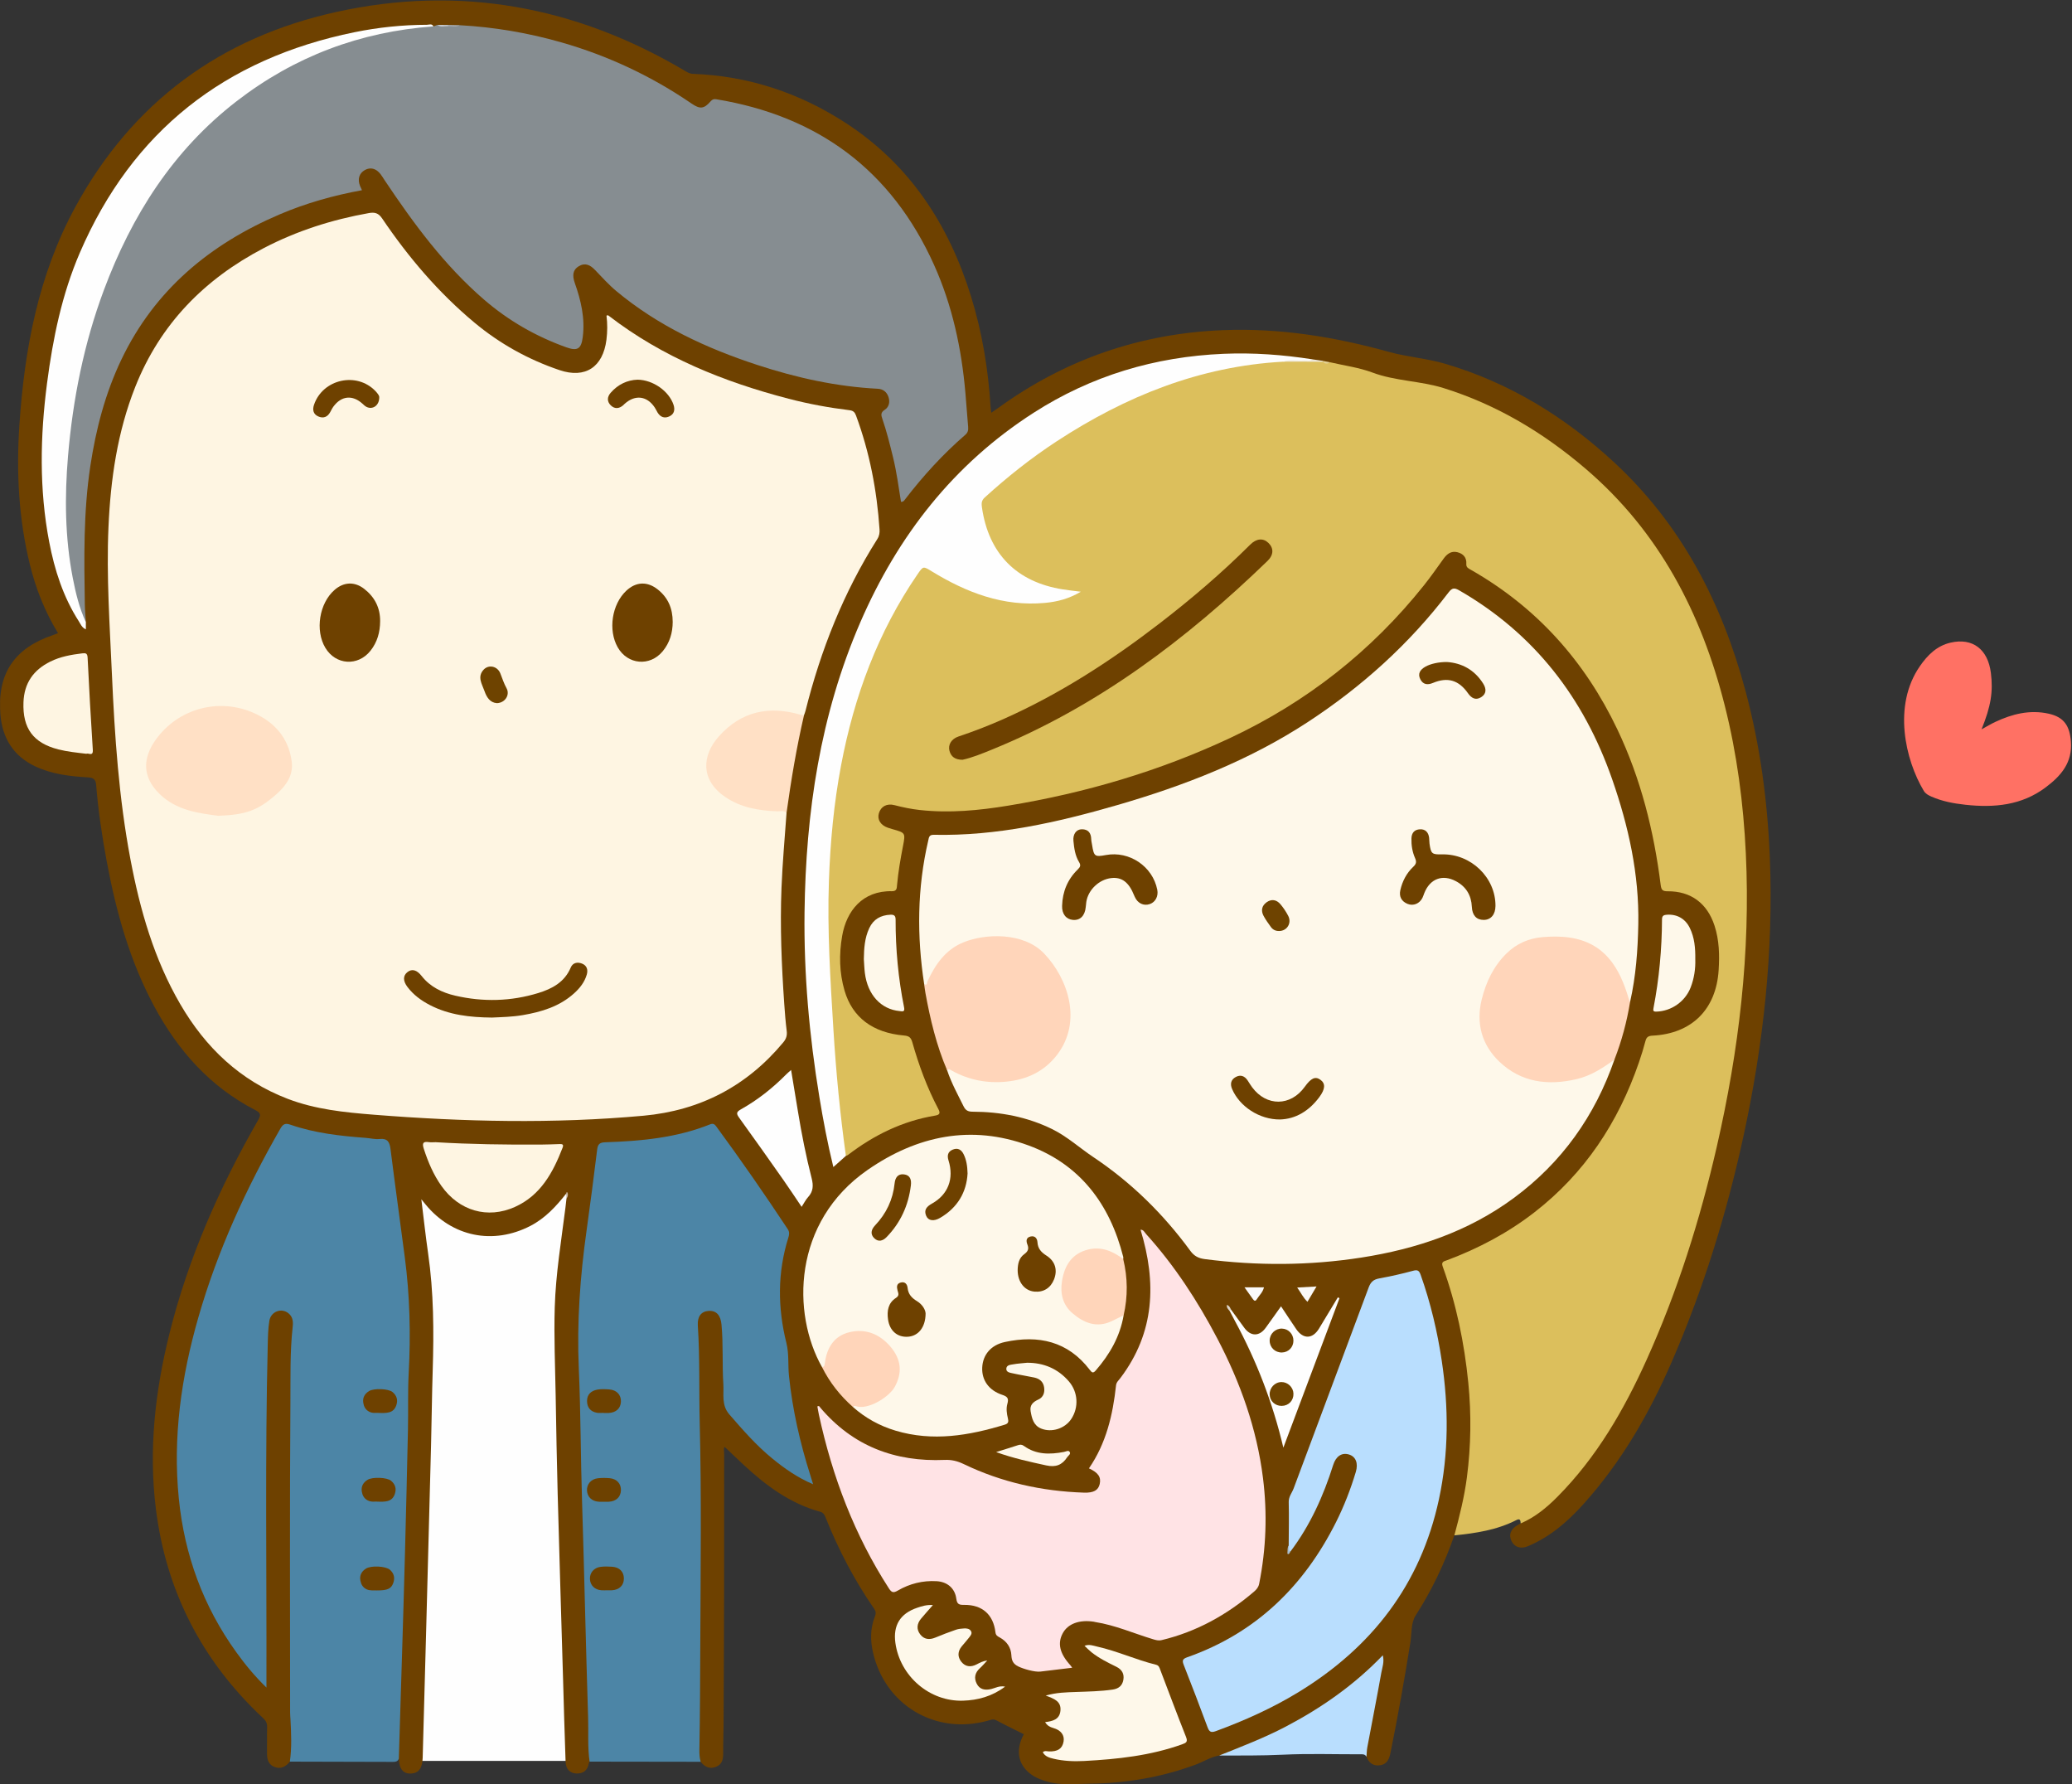 <?xml version="1.0" encoding="UTF-8"?>
<!DOCTYPE svg  PUBLIC '-//W3C//DTD SVG 1.1//EN'  'http://www.w3.org/Graphics/SVG/1.1/DTD/svg11.dtd'>
<svg version="1.1" viewBox="0 0 1402 1207" xmlns="http://www.w3.org/2000/svg">
<rect x="0" y="0" width="1402" height="1207" fill="#333333" stroke="none"/>
<defs>
<clipPath id="b">
<path d="m0.06 0.32h1401.2v1206.6h-1401.2z"/>
</clipPath>
<clipPath id="a">
<path d="m0.06 0.32h1401.2v1206.6h-1401.2z"/>
</clipPath>
</defs>
<g clip-path="url(#b)">
<path d="m278.55 1191.2h112l-6.667-295.33 13.333-102.67h-126.67l13.333 96-5.333 302" fill="#FEFEFE"/>
<path d="m383.12 807.44c-6.843 8.656-14.219 16.684-24.237 21.855-25.266 13.042-53.014 7.382-70.983-14.567-0.706-0.863-1.41-1.727-2.809-3.439 1.61 12.96 2.88 24.805 4.586 36.587 3.81 26.311 3.939 52.738 3.106 79.226-0.528 16.799-0.682 33.61-1.113 50.412-1.101 42.912-2.255 85.832-3.404 128.74-0.74 27.61-1.515 55.22-2.262 82.83-0.184 6.78-2.534 10.21-7.361 10.64-5.604 0.5-8.538-2.82-8.794-9.94-1.258-1.55-1.15-3.43-1.165-5.25-0.164-21.31 0.818-42.59 1.834-63.86 0.032-0.67 0.123-1.34 0.101-2-0.62-18.49 0.853-36.94 1.192-55.42 0.523-28.45 1.353-56.9 2.136-85.35 0.357-12.979 0.283-25.962 0.744-38.933 0.509-14.307 1.03-28.604 1.033-42.929 5e-3 -23.247-3.792-46.109-6.463-69.083-1.867-16.047-4.161-32.044-6.531-48.027-0.882-5.95-1.063-6.112-7.119-6.79-13.561-1.517-27.237-2.028-40.659-4.75-5.722-1.161-11.37-2.625-16.923-4.39-3.868-1.229-6.108-0.052-8.119 3.434-16.436 28.485-30.59 58.044-42.151 88.832-11.871 31.617-20.799 63.992-24.549 97.646-5.011 44.97-1.119 88.7 17.993 130.4 7.735 16.87 25.838 43.65 36.905 53.39 0.985-1.75 0.539-3.58 0.539-5.29 0.028-64.3-0.081-128.61 0.114-192.91 0.038-12.468 1.122-24.935 1.037-37.427-0.02-2.994 0.589-5.983 1.465-8.852 1.332-4.363 5.072-6.93 9.412-6.695 4.32 0.234 7.723 3.239 8.65 7.682 0.377 1.807 0.503 3.668 0.222 5.473-1.42 9.116-0.619 18.293-0.872 27.44-2.085 75.27-0.497 150.56-0.988 225.84-0.068 10.49 1.632 20.92 0.996 31.44-0.183 3-0.094 6.04-2.556 8.33-2.755 3.38-6.141 5.27-10.485 3.54-4.188-1.68-5.032-5.35-4.969-9.46 0.09-5.83-0.082-11.67 0.071-17.49 0.067-2.56-0.797-4.24-2.685-6.01-41.228-38.5-65.663-85.7-72.603-141.72-4.955-40-0.506-79.388 9.161-118.28 12.722-51.185 33.845-98.936 60.017-144.54 2.335-4.069 1.382-5.137-2.246-7.015-30.497-15.779-52.106-40.314-68.138-70.155-16.463-30.645-25.644-63.718-31.997-97.681-3.213-17.177-5.788-34.462-7.194-51.887-0.309-3.823-1.836-4.939-5.473-5.153-12.324-0.726-24.593-2.139-35.919-7.525-14.747-7.015-22.151-19.256-23.413-35.17-2.19-27.623 9.463-44.814 35.869-53.667 0.94-0.315 1.857-0.699 3.151-1.189-8.852-14.451-15.012-29.959-19.033-46.311-7.623-31-9.249-62.499-7.146-94.209 3.418-51.545 12.794-101.69 37.803-147.67 38.565-70.895 98.167-114.66 176.38-131.98 83.669-18.529 162.51-3.872 236.1 39.717 1.692 1.001 3.221 1.992 5.435 2.074 37.651 1.406 72.177 12.881 103.62 33.352 43.24 28.149 69.592 68.717 84.625 117.29 7.558 24.423 11.674 49.487 13.227 74.987 0.058 0.955 0.228 1.903 0.441 3.624 1.894-1.302 3.334-2.246 4.728-3.255 45.471-32.914 96.233-50.432 152.34-52.62 38.142-1.487 75.235 4.515 111.85 14.687 12.621 3.506 25.828 4.392 38.459 8.139 43.449 12.889 80.899 35.914 113.99 66.529 45.66 42.242 72.95 95.026 88.89 154.36 9.93 36.959 15 74.634 16.55 112.82 2.58 63.919-4.36 126.94-17.96 189.32-11.38 52.246-27.16 103.14-48.46 152.2-15.18 34.956-34.1 67.729-59.77 96.212-10.66 11.83-22.59 22.14-37.51 28.39-4.92 2.06-9.08 0.64-11.07-3.45-2.13-4.36-0.51-8.39 4.44-11.04 0.58-0.31 1.16-0.65 1.74-0.97 4.04-4.32 9.55-6.61 14.1-10.24 14.08-11.24 25.29-25.057 35.48-39.73 21.53-30.988 37.44-64.836 50.37-100.16 11.39-31.15 21.34-62.761 29.09-95.026 7.94-33.058 14.22-66.419 17.89-100.25 1.9-17.534 3.1-35.094 4.1-52.705 0.8-14.163 1.07-28.312 0.61-42.42-1.81-55.249-10.04-109.36-30.54-161.09-15.82-39.94-38.82-75.096-70.59-104.16-32.66-29.886-69.58-52.471-112.87-63.612-4.184-1.077-8.373-2.103-12.812-1.345-2.5 0.427-4.96-0.521-7.32-1.311-15.191-5.085-30.768-8.684-46.376-12.166-1.807-0.238-3.519-0.936-5.343-1.097-2.378-8e-3 -4.603-1.056-6.99-1.006-16.152-2.277-32.425-4.039-48.682-3.843-64.868 0.784-122.41 21.481-171.59 64.424-41.728 36.436-70.982 81.329-90.625 132.77-14.713 38.528-23.168 78.524-27.45 119.47-1.767 16.891-2.096 33.869-3.248 50.777-1.138 16.724 0.075 33.304 0.682 49.868 1.11 30.273 4.837 60.372 10.051 90.252 1.862 10.671 4.02 21.282 6.241 31.879 1.431 6.833 1.759 6.882 7.17 2.379 0.384-0.32 0.768-0.639 1.157-0.952 15.431-11.613 31.931-21.114 50.887-25.797 2.753-0.68 5.518-1.282 8.292-1.841 2.547-0.514 3.544-1.797 2.286-4.225-7.315-14.119-12.381-29.107-17.155-44.209-0.719-2.273-2.473-2.863-4.582-3.2-5.422-0.867-10.855-1.637-16.019-3.735-16.381-6.656-23.989-19.756-27.04-36.317-1.994-10.825-1.461-21.571 1.007-32.225 3.98-17.177 14.497-26.494 31.808-28.177 2.979-0.29 4.554-1.347 4.84-4.459 0.886-9.631 2.52-19.157 4.612-28.592 0.738-3.325-0.011-5.064-3.552-5.5-2.479-0.306-4.85-1.213-7.159-2.174-5.033-2.094-7.56-6.654-6.204-11.058 1.521-4.942 6.472-7.849 11.877-6.424 14.493 3.82 29.261 4.959 44.104 4.021 19.793-1.252 39.404-4.179 58.783-8.458 38.978-8.606 77.056-20.144 113.61-36.256 35.292-15.555 67.668-35.841 96.593-61.474 21.275-18.852 40.609-39.447 56.594-63.05 0.842-1.244 1.818-2.387 2.959-3.374 5.649-4.885 13.036-2.958 14.978 4.21 0.877 3.234 2.61 5.062 5.352 6.682 40.8 24.102 71.81 57.347 93.44 99.535 17.4 33.928 27.25 70.046 32.56 107.58 0.26 1.816 0.54 3.621 0.86 5.426 0.38 2.119 1.53 3.193 3.71 3.282 25.65 1.047 33.42 19.683 35.27 38.395 0.75 7.558 0.77 15.282-0.79 22.9-4.87 23.688-17.87 36.158-41.79 39.001-4.86 0.579-6.73 2.423-8.05 6.896-8.21 27.907-20.52 53.854-38.59 76.792-21 26.641-46.96 47.045-77.925 61.028-5.165 2.332-10.299 4.76-15.662 6.574-3.527 1.193-4.149 2.943-2.903 6.362 6.986 19.174 11.44 38.992 14.41 59.146 2.699 18.31 4.354 36.744 3.408 55.242-1.004 19.643-3.483 39.131-9.102 58.091-0.717 2.42-1.52 4.76-3.092 6.77-6.627 19.03-15.17 37.07-26.111 54.08-3.36 5.22-2.648 12.22-3.639 18.41-3.988 24.93-8.432 49.77-13.438 74.52-0.83 4.1-2.166 7.8-7.038 8.52-4.658 0.69-7.571-1.54-9.237-5.73-1.292-3.22-0.867-6.42-0.181-9.72 3.792-18.23 7.286-36.52 10.25-55.84-5.434 4.47-9.625 9.22-14.431 13.29-22.837 19.3-48.383 33.95-76.041 45.05-6.293 2.53-12.405 5.66-19.305 6.38-5.656 0.96-10.457 4.14-15.731 6.1-23.16 8.62-47.167 12.65-71.778 12.93-9.923 0.12-19.986 1.41-29.775-1.69-2.706-0.85-5.365-1.76-7.804-3.21-10.696-6.35-13.315-17.02-7.038-28.55-6.229-3.12-12.515-6.14-18.655-9.43-2.142-1.14-3.888-0.22-5.709 0.28-35.497 9.81-69.665-10.53-77.748-46.37-1.826-8.1-1.804-16.17 1.298-24.01 0.785-1.99 0.827-3.46-0.525-5.41-13.296-19.2-24.032-39.78-32.712-61.44-0.731-1.83-1.339-3.45-3.776-4.12-20.322-5.53-36.633-17.71-51.774-31.737-4.268-3.955-8.457-7.995-12.853-12.156-0.866 1.167-0.324 3.002-0.326 4.654-0.04 30.639 0.017 61.289-0.042 91.929-0.058 30.47-0.208 60.93-0.35 91.4-0.03 6.33-0.341 12.65-0.257 18.97 0.054 4.11-0.546 7.74-4.798 9.47-4.359 1.77-7.736 0.06-10.455-3.42-2.143-1.8-2.458-4.27-2.411-6.82 0.416-22.31-1.08-44.64 0.859-66.94 0.202-2.32 0.1-4.66 0.1-6.99 3e-3 -42.33 0.437-84.66-0.167-126.98-0.342-23.978-0.737-47.955-0.898-71.936-0.036-5.314-1.248-10.581-0.909-15.944 0.406-6.444 3.657-10.38 8.979-10.643 5.567-0.275 9.053 3.523 9.979 10.179 1.455 10.459 1.049 20.959 0.926 31.44-0.084 7.194 0.878 14.29 1.18 21.44 0.094 2.237 0.909 4.232 2.262 5.988 13.657 17.715 29.449 33.08 48.953 44.336 1.119 0.646 2.206 1.539 3.738 1.321 0.926-1.728-0.261-3.175-0.719-4.652-8.076-26.044-13.812-52.488-14.421-79.897-0.178-8.022-3.662-15.554-4.236-23.571-1.265-17.678-1.817-35.315 3.837-52.464 1.258-3.817 0.828-7.004-1.401-10.356-14.026-21.094-28.455-41.903-43.317-62.419-2.778-3.836-5.437-4.89-10.059-3.219-16.732 6.051-34.118 8.909-51.874 9.698-4.318 0.192-8.594 1.192-12.945 0.919-3.941-0.247-5.583 1.603-6.133 5.46-2.661 18.639-5.09 37.308-7.505 55.979-3.378 26.112-6.367 52.263-5.267 78.676 1.281 30.78 1.353 61.587 2.151 92.374 0.634 24.46 1.316 48.92 1.985 73.38 0.646 23.63 1.139 47.27 2.121 70.87 0.512 12.33 0.243 24.65 0.913 36.95 0.072 1.31 0.317 2.69-0.885 3.71-0.19 0.44-0.472 0.86-0.554 1.32-0.845 4.68-3.696 6.91-8.378 6.74-4.291-0.17-7.113-2.93-7.295-7.88-0.691-18.79-1.172-37.59-1.723-56.39-1.222-41.59-2.504-83.18-3.63-124.78-0.599-22.132-0.977-44.275-1.355-66.416-0.34-19.979-1.231-39.98-0.626-59.934 0.686-22.63 4.418-45.035 7.252-67.491 0.25-1.981 0.452-3.967 0.676-5.951 0.277-1.169 0.9-2.357-0.183-3.454" fill="#6E4100"/>
</g>
<path d="m900.05 245.08c9.533 2.233 19.426 3.507 28.519 6.914 15.665 5.87 32.476 5.606 48.278 10.549 36.034 11.273 67.584 30.21 96.124 54.625 49.75 42.565 78.25 97.568 94.05 160.06 8.31 32.852 12.66 66.244 14.28 100.08 3.22 67.155-4.68 133.18-19.67 198.49-11.38 49.554-26.61 97.917-47.57 144.29-15.28 33.825-33.77 65.774-60.2 92.412-7.29 7.36-15.24 13.92-24.91 18.06-0.11-1.79-0.24-3.63-2.83-2.3-13.2 6.76-27.529 8.93-42.037 10.39 3.489-13 6.785-26.05 8.509-39.426 2.733-21.214 3.038-42.445 0.924-63.748-2.672-26.935-8.095-53.241-17.326-78.707-1.187-3.272 0.878-3.488 2.931-4.258 21.179-7.935 40.999-18.369 58.919-32.237 34.26-26.503 57.01-61.055 70.97-101.72 1.62-4.717 3.11-9.49 4.37-14.312 0.7-2.709 1.97-3.511 4.81-3.654 26.48-1.325 43.04-17.717 44.71-44.297 0.64-10.156 0.43-20.296-2.8-30.157-4.92-15.03-15.94-23.334-31.72-23.205-3.53 0.028-4.29-1.053-4.7-4.342-4.61-36.512-13.43-71.865-29.35-105.25-21.99-46.122-54.54-82.511-99.09-107.89-1.591-0.907-3.241-1.547-3.071-3.968 0.306-4.335-2.094-6.952-6.092-7.931-4.11-1.007-6.946 1.14-9.264 4.351-4.382 6.073-8.663 12.234-13.331 18.084-35.628 44.651-79.494 79.025-131.11 103.24-47.862 22.447-98.193 37.241-150.34 45.804-19.754 3.243-39.595 5.131-59.639 2.928-5.808-0.639-11.483-1.818-17.123-3.283-5.16-1.34-9.228 0.818-10.59 5.49-1.24 4.251 1.168 8.092 6.155 9.797 0.943 0.323 1.897 0.618 2.857 0.888 9.003 2.526 9.049 2.533 7.278 11.647-1.682 8.655-3.18 17.331-3.985 26.119-0.191 2.086-0.058 4.336-3.435 4.265-19.925-0.422-30.778 13.309-33.712 30.245-2.166 12.506-1.937 24.861 1.626 37.05 5.275 18.046 19.022 28.483 40.212 30.318 3.423 0.297 4.717 1.347 5.645 4.622 4.409 15.555 9.986 30.699 17.553 45.026 1.556 2.946 0.962 4.025-2.182 4.547-22.007 3.659-41.389 13.162-58.967 26.646-0.38 0.292-0.891 0.412-1.341 0.613-2.246-1.971-2.128-4.796-2.466-7.358-2.724-20.629-4.757-41.323-6.281-62.081-1.792-24.392-2.816-48.818-4.193-73.224-1.103-19.538-0.579-38.979 0.536-58.371 2.837-49.378 11.908-97.527 31.937-143.11 7.651-17.416 16.736-34.097 27.499-49.819 4.489-6.558 5.468-6.628 12.411-2.342 16.166 9.98 33.261 17.921 52.285 20.163 14.19 1.673 28.529 1.982 42.415-4.479-12.915-2-25.152-4.764-36.063-11.747-17.251-11.039-24.764-27.682-27.535-47.124-0.473-3.319 1.28-5.567 3.627-7.746 21.97-20.398 46.169-37.696 72.34-52.267 33.955-18.906 69.947-31.932 108.54-37.337 7.084-0.992 14.193-1.966 21.394-1.639 8.292-0.069 16.571 0.123 24.822 0.923 2.161-0.036 4.133 1.677 6.403 0.713" fill="#DCBF5C"/>
<path d="m196.13 1191.7c1.366-9.44 0.915-18.91 0.426-28.38-0.086-1.66-0.255-3.32-0.255-4.98-0.013-69.8-0.306-139.6 0.199-209.4 0.124-17.098-0.357-34.286 1.543-51.361 0.381-3.433 0.155-6.686-2.778-9.112-4.816-3.984-11.987-1.263-13.013 5.043-0.882 5.427-0.961 10.923-1.094 16.418-1.821 75.105-0.709 150.22-0.869 225.33-4e-3 1.81-1e-3 3.63-1e-3 6.35-7.962-7.73-14.435-15.62-20.401-23.91-22.386-31.07-35.055-65.75-38.883-103.85-4.205-41.848 1.701-82.542 13.203-122.63 12.92-45.03 32.328-87.265 55.568-127.83 1.748-3.052 3.359-3.723 6.665-2.577 16.473 5.709 33.639 7.651 50.91 8.924 3.149 0.232 6.343 1.101 9.42 0.775 5.536-0.585 6.88 2.119 7.489 6.956 3.067 24.393 6.456 48.746 9.651 73.124 3.404 25.972 4.041 52.022 2.63 78.181-0.69 12.795-0.233 25.648-0.507 38.47-0.589 27.615-1.272 55.229-1.998 82.839-0.598 22.79-1.296 45.57-1.981 68.35-0.714 23.78-1.466 47.55-2.202 71.32-0.717 1.85-2.16 2.13-3.971 2.13-23.25-0.1-46.501-0.13-69.751-0.18" fill="#4C85A6"/>
<g clip-path="url(#a)">
<path d="m398.94 1191.7c-1.419-9.93-0.672-19.94-0.998-29.91-0.787-24.11-1.381-48.23-2.046-72.35-0.669-24.28-1.221-48.56-2.021-72.84-0.998-30.274-0.905-60.588-2.227-90.826-1.374-31.422 0.907-62.444 5.27-93.455 2.57-18.26 4.921-36.553 7.175-54.855 0.441-3.581 1.898-4.618 5.408-4.734 24.171-0.803 48.144-2.984 70.895-12.102 1.994-0.8 3.025-0.292 4.155 1.243 16.778 22.793 32.873 46.06 48.498 69.656 1.243 1.877 1.046 3.593 0.399 5.648-7.447 23.644-7.29 47.467-1.328 71.36 1.836 7.36 0.972 14.891 1.746 22.335 2.383 22.934 7.487 45.214 14.438 67.131 0.538 1.7 1.054 3.409 1.88 6.079-10.656-4.554-19.261-10.615-27.455-17.292-10.887-8.872-20.069-19.397-29.244-29.982-5.446-6.284-3.603-13.59-4.037-20.409-0.857-13.435 0.018-26.95-1.255-40.406-0.592-6.26-3.474-9.533-8.747-9.187-4.948 0.325-7.668 3.778-7.266 9.904 1.439 21.952 0.738 43.94 1.284 65.902 1.23 49.46 0.593 98.93 0.393 148.39-0.099 24.3-0.174 48.61-0.622 72.91-0.049 2.69 0.147 5.31 0.869 7.9-25.055-0.04-50.11-0.07-75.164-0.11" fill="#4C85A6"/>
<path d="m1340.8 493.38c3.71-2.02 6.36-3.64 9.16-4.958 11.53-5.433 23.52-8.461 36.29-5.617 10.38 2.312 14.15 8.224 15 18.676 1.17 14.483-6.74 23.393-17.07 31.164-16.24 12.203-34.85 13.883-54.22 11.77-7.95-0.867-15.8-2.302-23.19-5.582-2.01-0.894-3.9-1.898-5.07-3.853-12.54-20.924-21.09-57.669-2.65-84.286 5.26-7.589 11.51-13.845 20.88-15.98 14.83-3.378 25.19 4.48 27.19 20.536 1.58 12.712 0.04 22.428-6.32 38.13" fill="#FF7164"/>
</g>
<path d="m824.91 1187.6c15.222-6.09 30.536-11.95 45.092-19.58 24.125-12.67 46.237-28.05 65.658-48.26 1.147 4.47-0.363 8.23-1.016 11.89-3 16.83-6.327 33.59-9.467 50.39-0.393 2.1-0.381 4.27-0.558 6.41-1.052-2.08-2.982-1.72-4.77-1.71-17.251 0.03-34.53-0.55-51.743 0.28-14.415 0.69-28.796 0.54-43.196 0.58" fill="#B9DEFE"/>
<path d="m383.12 807.44c0.037-0.639 0.426-1.496 0.87-0.589 0.633 1.293 0.199 2.8-0.687 4.043-0.061-1.151-0.122-2.303-0.183-3.454" fill="#C6B6A4"/>
<path d="m532.21 549.89c-1.221 16.928-2.749 33.824-3.419 50.803-1.033 26.169 0.058 52.247 1.858 78.325 0.424 6.143 0.902 12.292 1.669 18.398 0.385 3.061-0.332 5.333-2.307 7.708-24.673 29.689-56.385 46.157-94.635 49.639-60.85 5.54-121.7 4.141-182.55-0.698-19.798-1.575-39.432-3.557-58.159-10.733-32.18-12.331-55.582-34.631-72.695-64.041-17.722-30.455-27.236-63.767-33.725-98.073-7.816-41.319-10.662-83.157-12.514-125.08-1.462-33.092-3.784-66.174-2.342-99.326 1.417-32.564 6.021-64.574 18.135-95.103 16.853-42.47 46.761-72.891 86.892-93.844 22.44-11.717 46.243-19.274 71.114-23.718 4.005-0.716 6.538-0.087 9.041 3.618 17.701 26.194 38.064 50.124 62.4 70.423 17.146 14.303 36.478 25.044 57.609 32.182 17.549 5.929 29.413-2.121 31.758-20.485 0.702-5.495 0.724-10.936 0.042-16.331 0.797-0.608 1.323-0.107 1.791 0.253 36.237 27.863 77.638 44.529 121.45 55.934 13.534 3.524 27.278 6.054 41.157 7.75 2.551 0.312 3.603 1.339 4.454 3.641 9.176 24.843 14.114 50.545 15.892 76.908 0.158 2.347-0.13 4.457-1.488 6.6-22.814 36.014-38.304 75.103-48.629 116.34-0.242 0.964-0.647 1.887-0.976 2.829-1.883 1.577-3.783 0.448-5.673 0.027-19.667-4.38-36.888-0.476-50.734 14.932-3.383 3.765-5.969 7.969-7.272 12.893-2.119 8.008-0.556 15.062 5.229 21.182 5.412 5.727 11.936 9.552 19.481 11.481 7.068 1.806 14.187 3.438 21.61 3.247 1.923-0.05 4.878-1.22 5.537 2.313" fill="#FEF5E2"/>
<path d="m1092.4 716.79c-13.21 38.165-35.63 69.704-68.2 93.71-30.674 22.618-65.726 34.397-103 40.213-35.247 5.5-70.571 5.618-105.94 1.055-4.168-0.538-7.156-1.959-9.797-5.567-18.24-24.915-39.907-46.245-65.711-63.482-9.359-6.252-17.727-13.975-27.981-18.98-16.926-8.26-34.915-11.629-53.59-11.697-3.044-0.011-4.753-0.773-6.142-3.572-3.985-8.028-8.304-15.89-11.163-24.429-0.314-1.607 0.807-1.567 1.789-1.435 2.017 0.273 3.706 1.429 5.528 2.229 16.125 7.09 32.423 8.058 48.923 1.333 14.834-6.047 25.773-21.917 25.632-37.934-0.161-18.265-6.966-33.696-21.217-45.367-6.645-5.442-14.666-7.694-23.239-7.71-4.652-8e-3 -9.313-0.29-13.958 0.291-15.775 1.97-26.331 10.981-33.434 24.69-0.994 1.919-1.713 3.985-2.954 5.767-0.821 1.178-1.768 1.544-2.601-0.054-5.011-32.566-4.776-64.981 2.732-97.198 0.5-2.148 0.508-3.998 3.78-3.928 42.579 0.904 83.57-8.352 124.09-20.088 45.33-13.129 89.041-30.088 128.82-56.086 36.701-23.987 68.823-52.916 95.414-87.831 2.366-3.108 3.947-3.212 7.138-1.376 50.937 29.31 84.387 72.849 103.53 127.78 11.05 31.719 18.34 64.272 17.69 98.156-0.34 17.649-1.63 35.221-5.55 52.502-2.63-0.469-2.4-2.889-2.96-4.611-2.7-8.28-6.03-16.154-11.76-22.925-6.98-8.247-15.46-13.572-26.33-14.597-12.72-1.199-25.73-2.038-36.46 6.339-16.45 12.85-24.66 30.17-22.09 51.07 2.59 21.093 21.61 36.686 42.93 37.486 15.38 0.577 29.34-2.837 41.59-12.425 1.25-0.98 2.62-2.188 4.5-1.326" fill="#FEF8EA"/>
<path d="m311.07 17.047c23.315 1.286 46.193 5.154 68.642 11.578 31.624 9.05 61.029 22.81 88.178 41.399 5.758 3.943 8.429 3.688 12.895-1.414 1.185-1.354 2.163-1.749 3.791-1.481 68.905 11.333 118.64 48.028 147.42 112.02 12.395 27.553 18.655 56.749 21.244 86.772 0.657 7.615 1.217 15.238 1.846 22.855 0.172 2.08-0.127 3.81-1.89 5.334-15.167 13.119-28.609 27.861-40.823 43.744-0.58 0.755-1.075 1.719-2.72 1.632-1.604-9.992-2.934-20.13-5.368-30.068-2.137-8.721-4.292-17.433-7.208-25.928-0.88-2.564-1.382-4.383 1.562-6.272 2.798-1.795 3.67-5.045 2.614-8.437-1.112-3.575-3.67-5.613-7.323-5.799-27.925-1.422-54.941-7.408-81.425-16.077-34.575-11.317-67.188-26.454-95.379-49.919-5.228-4.351-9.82-9.485-14.553-14.406-3.222-3.35-6.642-5.093-11.038-2.431-3.858 2.336-4.471 6.033-2.581 11.369 4.186 11.827 7.002 23.871 5.348 36.593-1.007 7.742-3.417 9.585-11.013 6.874-20.571-7.343-39.233-18.023-55.818-32.35-26.865-23.208-47.649-51.439-67.21-80.707-0.925-1.384-1.765-2.834-2.781-4.147-2.977-3.846-6.798-4.829-10.512-2.797-3.897 2.132-5.174 6.144-3.385 10.707 0.357 0.909 0.803 1.783 1.345 2.977-19.282 3.53-37.819 8.73-55.609 16.319-47.259 20.161-84.678 51.163-107.2 98.284-10.913 22.835-17.211 47.038-20.997 72.016-4.714 31.107-4.227 62.378-3.725 93.666 0.064 3.978 0.457 7.951 0.697 11.926-2.399-0.285-2.53-2.422-3.106-4.031-6.952-19.448-10.586-39.52-11.138-60.157-0.169-6.318-1.269-12.565-1.04-18.929 1.27-35.211 5.609-69.959 14.421-104.15 6.976-27.067 16.442-53.133 29.534-77.833 11.035-20.821 24.041-40.266 39.844-57.872 37.401-41.67 83.781-67.213 138.54-77.865 9.261-1.802 18.626-3.26 28.147-2.19 0.911-0.342 1.822-0.685 2.733-1.027 2.275 1.214 4.723 0.288 7.074 0.573 2.653-0.187 5.34 0.4 7.969-0.35" fill="#868D91"/>
<path d="m725.47 1128.2c-7.406 0.89-14.439 1.72-21.465 2.59-3.837 0.48-11.638-1.82-15.008-3.48-3.439-1.7-4.467-3.86-4.655-7.61-0.264-5.23-3.123-9.39-7.873-11.98-1.449-0.79-2.649-1.35-2.906-3.5-1.436-12-8.927-18.66-21.041-18.54-3.326 0.03-4.935-0.24-5.436-4.14-0.917-7.13-6.125-11.46-13.28-11.89-9.391-0.55-18.244 1.65-26.295 6.33-3.102 1.81-4.266 1.29-6.058-1.48-23.293-36.07-38.219-75.49-47.312-117.27-0.421-1.937-0.726-3.898-1.078-5.805 1.253-0.725 1.578 0.339 2.001 0.839 22.063 26.059 50.601 36.794 84.162 35.341 4.675-0.202 8.638 0.784 12.822 2.798 25.699 12.37 52.964 18.41 81.404 19.34 6.543 0.22 9.725-1.62 10.656-5.82 1.038-4.694-0.963-7.698-7.284-10.601 11.648-16.908 16.181-36.143 18.33-56.131 0.237-2.202 1.829-3.483 3.011-5.049 23.236-30.772 24.489-64.474 13.578-100.24 1.949-0.138 2.71 1.748 3.771 2.923 19.307 21.379 34.897 45.322 48.223 70.758 15.55 29.681 26.69 60.85 30.859 94.286 2.99 23.989 2.156 47.819-2.592 71.529-0.46 2.3-1.743 3.85-3.43 5.29-18.351 15.71-38.916 27.16-62.551 32.82-2.136 0.51-3.895-0.01-5.804-0.59-13.037-3.93-25.582-9.52-39.158-11.64-0.328-0.05-0.646-0.17-0.974-0.22-9.81-1.5-17.549 1.4-21.015 7.86-3.656 6.81-1.999 13.7 5.174 21.58 0.406 0.45 0.713 0.98 1.224 1.7" fill="#FFE3E5"/>
<path d="m760.3 889.77c-2.464 14.373-9.421 26.456-18.862 37.318-1.755 2.019-2.558 1.558-4.024-0.366-14.8-19.431-34.738-23.757-57.46-18.882-9.501 2.039-14.955 8.699-15.343 17.268-0.387 8.554 4.479 15.522 13.743 18.541 3.576 1.166 4.231 2.614 3.276 5.989-0.912 3.226-0.431 6.607 0.358 9.882 0.462 1.919 0.522 3.428-1.986 4.196-24.365 7.46-48.895 11.633-74.07 4.083-10.778-3.232-20.417-8.559-28.85-16.033 0.433-2.795 2.516-1.457 3.899-1.428 11.533 0.244 22.608-8.091 25.728-19.125 2.34-8.275-1.153-14.734-6.208-20.521-8.88-10.167-24.193-11.709-33.7-3.782-4.516 3.765-6.075 8.967-7.345 14.383-0.388 1.657 0.085 4.445-3.248 3.524-20.457-36.136-20.076-98.146 30.91-133.44 33.544-23.222 70.119-30.739 108.82-16.517 34.887 12.817 55.078 39.762 64.089 75.398 0.118 0.465-1e-3 0.991-9e-3 1.488-2.267 0.58-3.701-1.113-5.394-2.028-9.124-4.93-18.067-5.304-26.654 1.142-6.572 4.934-10.201 17.358-7.603 26.429 2.832 9.889 10.288 14.758 19.727 16.917 5.085 1.163 9.814-0.62 14.327-3.032 1.776-0.948 3.456-2.911 5.874-1.399" fill="#FEF8EA"/>
<path d="m871.98 1045.6c0.039-9.83 0.268-19.66 0.019-29.48-0.094-3.69 2.196-6.18 3.324-9.21 16.853-45.327 33.919-90.573 50.749-135.91 1.382-3.723 3.263-5.466 7.134-6.171 7.677-1.398 15.321-3.098 22.847-5.153 3.185-0.87 4.197-0.165 5.25 2.805 6.694 18.879 11.283 38.26 14.246 58.037 4.702 31.378 4.78 62.697-1.923 93.829-12.385 57.51-45.382 100.08-95.082 130.4-17.662 10.77-36.442 19.19-55.845 26.33-3.496 1.28-4.529 0.3-5.665-2.76-5.209-14.01-10.535-27.99-16.022-41.9-1.165-2.95-1.013-4.14 2.311-5.31 46.423-16.33 78.958-48.04 100.75-91.52 5.449-10.87 9.82-22.18 13.324-33.82 1.787-5.937-0.022-10.467-4.72-11.848-4.807-1.412-8.727 1.217-10.587 7.115-6.643 21.063-15.633 40.973-29.024 58.703-2.655-0.78-1.243-2.62-1.086-4.14" fill="#B9DEFE"/>
<path d="m868.09 244.68c-56.219 3.111-106.42 23.363-153.02 53.808-17.315 11.312-33.465 24.132-48.765 38.057-2.325 2.116-2.237 4.218-1.883 6.69 4.488 31.338 23.432 50.533 54.78 55.48 3.685 0.581 7.402 0.97 12.109 1.578-8.087 4.82-16.031 6.802-24.288 7.559-28.172 2.584-53.011-6.956-76.479-21.313-5.891-3.605-5.864-3.646-9.637 1.846-26.931 39.187-42.971 82.752-51.771 129.19-4.9 25.861-7.338 51.964-8.257 78.286-1.176 33.657 0.983 67.159 3.047 100.7 1.758 28.567 4.484 57.025 8.445 85.368-2.667 2.375-5.334 4.751-8.492 7.564-3.982-16.262-6.916-31.898-9.495-47.589-6.789-41.308-10.523-82.911-10.002-124.78 0.842-67.593 10.618-133.6 37.734-196.14 25.369-58.504 63.138-106.99 117.24-141.73 39.09-25.105 82.114-37.938 128.48-39.911 20.204-0.859 40.231 0.608 60.172 3.729-0.587 2.204-2.396 1.146-3.631 1.218-5.422 0.316-10.871-0.369-16.288 0.39" fill="#FEFEFE"/>
<path d="m293.29 17.851c-49.463 3.567-93.973 20.314-133.21 50.632-43.069 33.278-71.004 77.412-89.786 127.73-13.501 36.172-20.989 73.75-24.264 112.21-2.353 27.641-2.08 55.156 3.195 82.47 1.982 10.261 4.445 20.423 8.868 29.983v4.837c-2.663-1.058-3.511-3.48-4.738-5.387-10.59-16.47-16.444-34.759-20.082-53.806-6.812-35.667-6.102-71.475-1.437-107.31 3.94-30.262 10.05-60.076 22.17-88.199 35.544-82.471 98.309-131.36 185.84-149.21 16.169-3.298 32.535-4.998 49.048-5.035 1.464-3e-3 3.374-1.013 4.397 1.083" fill="#FEFEFE"/>
<path d="m1092.4 716.79c-7.82 5.657-15.85 10.91-25.43 13.176-19.43 4.597-37.69 2.342-52.49-11.814-11.81-11.293-15.88-25.882-11.9-42 2.89-11.752 7.99-22.52 16.81-31.178 6.8-6.67 15.11-10.26 24.44-11.034 5.92-0.493 11.96-0.58 17.92 0.265 24.09 3.413 34.17 20.461 40.3 41.362 0.23 0.763 0.62 1.476 0.93 2.212-2.17 13.372-5.67 26.382-10.58 39.011" fill="#FFD5BA"/>
<path d="m625.33 665.85c2.339 1.048 1.875-1.212 2.293-2.108 5.259-11.28 12.057-21.191 24.055-26.181 14.731-6.129 40.862-7.16 54.832 7.485 16.179 16.96 26.026 46.022 8.694 68.593-8.654 11.269-20.514 16.694-34.244 18.064-13.025 1.299-25.502-1.087-37.067-7.527-0.897-0.5-1.963-1.582-3.032-0.136-7.204-16.795-11.426-34.428-14.68-52.33-0.353-1.941-0.571-3.906-0.851-5.86" fill="#FFD5BA"/>
<path d="m705.58 1185.3c1.472-1.16 2.812-0.56 4.068-0.51 6.024 0.23 9.162-1.81 10.006-6.63 0.76-4.34-1.708-7.72-7.053-9.23-2.188-0.62-3.975-1.54-5.437-3.94 4.979-0.63 9.743-1.65 10.362-7.65 0.675-6.53-4.367-8.21-9.971-10.32 7.333-2.1 13.906-2.19 20.474-2.43 8.308-0.31 16.628-0.42 24.887-1.63 3.962-0.59 6.484-2.61 7.183-6.49 0.737-4.08-0.926-7.07-4.727-8.93-5.824-2.85-11.645-5.74-16.776-9.78-1.547-1.22-2.908-2.67-4.783-4.41 3.259-1.22 5.9-0.07 8.439 0.5 13.655 3.04 26.422 8.99 39.992 12.32 1.992 0.49 2.346 2.13 2.931 3.67 5.742 15.05 11.364 30.15 17.322 45.12 1.345 3.38 0.169 4.04-2.65 5.05-21.408 7.67-43.679 10.06-66.178 11.26-7.019 0.37-13.97 0.1-20.812-1.53-2.827-0.68-5.734-1.46-7.277-4.44" fill="#FEF8EA"/>
<path d="m532.21 549.89c-1.778-1.893-4.079-0.969-6.142-1.044-12.583-0.456-24.735-2.45-35.407-9.75-16.932-11.581-15.656-28.163-4.243-40.965 15.056-16.888 33.813-20.887 55.16-14.647 0.783 0.229 1.634 0.226 2.454 0.331-5.057 21.825-8.744 43.896-11.822 66.075" fill="#FFE0C5"/>
<path d="m294.78 772.68c23.593 1.416 47.207 1.724 70.828 1.614 4.322-0.02 8.643-0.213 12.964-0.349 1.727-0.054 3.024 0.067 2.114 2.426-6.481 16.796-14.851 32.242-32.219 40.072-18.58 8.377-37.849 2.664-49.764-14.16-5.426-7.661-9.035-16.177-11.925-25.087-1.267-3.906-0.535-5.163 3.517-4.551 1.463 0.221 2.988 0.035 4.485 0.035" fill="#FEF5E2"/>
<path d="m58.396 509.91c-6.454-0.77-12.739-1.388-18.892-2.949-17.038-4.323-24.277-14.293-23.622-31.87 0.484-13.009 6.739-21.887 18.172-27.546 6.825-3.377 14.152-4.665 21.605-5.571 2.383-0.29 3.481-2e-3 3.625 2.945 1.013 20.767 2.17 41.528 3.513 62.276 0.315 4.85-2.964 1.941-4.401 2.715" fill="#FEF5E2"/>
<path d="m631.24 1085.8c-3.069 3.51-5.619 6.32-8.043 9.23-2.768 3.33-3.219 7.07-0.596 10.54 2.634 3.49 6.249 3.91 10.294 2.22 4.585-1.92 9.246-3.68 13.942-5.31 1.694-0.59 3.574-0.74 5.385-0.86 1.86-0.13 3.891 0.13 4.852 1.88 0.937 1.71-0.512 3.16-1.496 4.45-1.514 1.97-3.212 3.81-4.795 5.74-2.807 3.41-2.991 7.1-0.291 10.49 2.748 3.44 6.433 3.77 10.303 1.77 2.18-1.12 4.327-2.31 7.231-2.66-1.685 1.78-3.274 3.66-5.075 5.31-3.261 2.99-4.002 6.52-2.082 10.35 2.058 4.11 5.798 4.61 9.863 3.64 2.807-0.67 5.414-2.38 9.376-1.62-8.893 6.65-18.419 9.18-28.439 9.51-22.647 0.74-42.691-16.56-45.81-39.09-1.649-11.9 3.305-19.92 14.744-23.76 3.132-1.05 6.285-2.12 10.637-1.83" fill="#FEF8EA"/>
<path d="m542.41 816.41c-4.294-6.344-8.282-12.43-12.466-18.377-9.845-13.994-19.711-27.975-29.747-41.832-1.994-2.753-2.125-3.925 1.151-5.759 11.368-6.364 21.51-14.417 30.68-23.682 0.897-0.906 1.895-1.712 3.26-2.937 1.594 9.649 3.119 18.776 4.606 27.909 2.481 15.242 5.486 30.387 9.301 45.342 1.256 4.924 1.107 8.92-2.414 12.761-1.635 1.785-2.733 4.064-4.371 6.575" fill="#FEFEFE"/>
<path d="m832.91 885.86c3.035 4.166 6.035 8.359 9.115 12.492 4.306 5.779 10.064 5.788 14.295 3e-3 3.434-4.696 6.768-9.465 10.474-14.66 3.546 5.329 6.87 10.444 10.315 15.476 4.725 6.899 11.03 6.726 15.391-0.409 4.288-7.015 8.496-14.079 12.738-21.121 0.372 0.185 0.743 0.37 1.114 0.555-12.661 33.707-25.323 67.413-37.984 101.12-7.187-30.463-18.21-58.844-32.85-85.875-1.183-2.185-2.312-4.4-3.466-6.601-0.54-1.051 0.031-1.128 0.858-0.979" fill="#FEFEFE"/>
<path d="m556.21 924.82c1.825-0.2 1.748-1.562 1.934-2.923 1.392-10.178 6.126-18.112 16.543-20.67 10.936-2.686 20.413 1.213 27.614 9.511 7.713 8.889 8.317 17.988 3.106 27.475-3.773 6.868-18.303 16.03-26.587 12.956-0.72-0.267-1.269 0.075-1.736 0.6-8.661-7.664-15.698-16.585-20.874-26.949" fill="#FFD5BA"/>
<path d="m760.3 889.77c-2.657 1.309-5.299 2.648-7.972 3.922-10.172 4.844-18.911 1.295-26.615-5.289-6.524-5.576-8.463-13.086-7.134-21.631 1.681-10.809 6.736-18.8 17.79-21.505 8.891-2.175 16.643 1.11 23.654 6.474 3.07 12.654 3.179 25.331 0.277 38.029" fill="#FFD5BA"/>
<path d="m1147.1 648.94c0.2 6.288-0.72 12.845-3.16 19.104-3.75 9.583-13.07 15.977-23.09 16.293-2.28 0.072-2.37-0.618-2-2.531 3.8-19.779 5.66-39.755 5.73-59.89 0.01-2.534 1.28-2.989 3.37-3.125 6.79-0.44 12.35 2.673 15.4 8.866 3.24 6.585 3.85 13.661 3.75 21.283" fill="#FEF8EA"/>
<path d="m584.51 648.81c0.107-7.188 0.544-14.276 3.663-20.934 2.846-6.076 7.759-8.772 14.277-9.085 2.458-0.118 3.565 0.587 3.559 3.323-0.046 19.975 1.806 39.785 5.738 59.375 0.662 3.301-1.161 2.665-3.051 2.482-12.633-1.224-21.648-11.039-23.488-25.733-0.391-3.123-0.473-6.284-0.698-9.428" fill="#FEF8EA"/>
<path d="m694.96 921.88c11.083-0.04 20.8 3.895 28.306 12.623 6.243 7.258 6.769 17.642 1.564 25.462-4.287 6.442-13.18 9.323-20.305 6.452-5.228-2.107-6.32-6.932-7.157-11.727-0.722-4.134 1.627-6.303 5.213-7.94 3.42-1.562 4.469-4.743 3.883-8.378-0.609-3.779-3.156-5.753-6.673-6.501-4.865-1.035-9.793-1.781-14.645-2.868-1.818-0.407-4.511-0.701-4.219-3.306 0.267-2.379 2.923-2.444 4.783-2.78 2.931-0.528 5.929-0.686 9.25-1.037" fill="#FEF8EA"/>
<path d="m674.02 982.3c5.493-1.721 10.089-3.099 14.638-4.62 1.515-0.506 2.701-0.595 4.111 0.428 8.324 6.04 17.636 5.915 27.166 4.098 1.284-0.245 2.902-1.272 3.743-0.157 1.175 1.554-0.805 2.564-1.553 3.713-3.413 5.245-7.689 6.992-14.261 5.548-11.162-2.453-22.289-4.837-33.844-9.01" fill="#FEF7E9"/>
<path d="m842.06 870.85h13.202c-0.801 3.457-3.315 5.502-4.883 8.091-0.902 1.49-1.745 1.119-2.597-0.087-1.777-2.518-3.583-5.016-5.722-8.004" fill="#FBFAFA"/>
<path d="m890.83 870.26c-2.307 3.898-4.125 6.968-6.143 10.378-2.864-2.686-4.384-6.073-6.968-9.646 4.348-0.243 8.148-0.455 13.111-0.732" fill="#FAF9F8"/>
<path d="m868.09 244.68c4.64-1.668 9.455-0.492 14.174-0.873 1.926-0.156 3.979 0.676 5.745-0.735 2.377 0.353 4.754 0.705 7.131 1.058l-0.102 0.612c-8.983-0.021-17.966-0.041-26.948-0.062" fill="#EEE8D9"/>
<path d="m311.07 17.047c-2.536 1.659-5.322 0.535-7.991 0.715-0.253-0.238-0.32-0.451-0.201-0.64 0.112-0.176 0.218-0.265 0.319-0.265 2.625 0.064 5.249 0.127 7.873 0.19" fill="#A6AAAE"/>
<path d="m871.98 1045.6c0.566 1.33-0.382 3.05 1.086 4.14-0.345 0.51-0.58 1.27-1.056 1.48-0.909 0.4-0.956-0.45-0.877-1.04 0.207-1.54-0.201-3.2 0.847-4.58" fill="#A9BDCD"/>
<path d="m895.04 244.74c-0.03-0.215 3e-3 -0.419 0.101-0.613 1.636 0.316 3.271 0.632 4.906 0.947-1.754 1.165-3.441 1.314-5.007-0.334" fill="#E4D192"/>
<path d="m303.19 16.857c-0.042 0.302-0.081 0.604-0.117 0.906-2.364-0.216-4.929 1.082-7.053-0.939l7.17 0.033" fill="#C5C7CA"/>
<path d="m832.91 885.86c-0.286 0.326-0.572 0.652-0.858 0.979-1.049-1.13-2.213-2.21-1.866-4.114 1.622 0.562 2.163 1.857 2.724 3.135" fill="#DDD5CB"/>
<path d="m651.28 513.96c-5.016 5e-3 -7.775-2.053-8.844-6.087-1.07-4.038 1.329-8.035 6.004-9.6 10.581-3.542 20.963-7.569 31.147-12.115 37.935-16.931 72.501-39.369 105.31-64.642 21.388-16.477 41.892-33.986 61.028-53.066 4.249-4.236 8.76-4.601 12.303-1.213 3.702 3.541 3.689 8.103-0.626 12.272-54.897 53.046-115.01 98.509-186.34 127.54-6.754 2.749-13.533 5.542-19.981 6.914" fill="#6E4100"/>
<path d="m254.69 1015.8c-1.025-0.07-3.53 0.42-5.904-0.82-2.48-1.29-3.569-3.44-3.974-5.98-0.56-3.51 0.983-6.15 3.915-7.95 3.315-2.044 13.084-1.651 15.826 0.61 2.848 2.36 3.838 5.32 2.632 8.91-1.868 5.56-6.448 5.47-12.495 5.23" fill="#6E4100"/>
<path d="m255.62 955.79c-1.011-0.072-3.516 0.412-5.884-0.844-2.471-1.312-3.551-3.478-3.937-6.012-0.532-3.502 1.021-6.145 3.973-7.928 3.343-2.02 13.098-1.59 15.821 0.677 2.844 2.37 3.797 5.351 2.575 8.923-1.897 5.546-6.497 5.41-12.548 5.184" fill="#6E4100"/>
<path d="m255.02 1075.9c-2.16-0.18-4.668 0.35-7.058-0.82-2.505-1.22-3.641-3.32-4.117-5.87-0.656-3.53 0.84-6.18 3.706-8.05 3.429-2.24 13.383-1.75 16.226 0.71 2.827 2.45 3.584 5.49 2.323 9-1.405 3.91-3.851 5.03-11.08 5.03" fill="#6E4100"/>
<path d="m408.44 955.77c-1.495 0-3.027 0.215-4.477-0.041-4.372-0.77-6.714-3.55-6.75-7.939-0.038-4.584 2.887-6.993 7.013-7.746 2.577-0.47 5.313-0.307 7.957-0.127 5.096 0.347 8.17 3.681 7.962 8.349-0.199 4.461-3.275 7.319-8.214 7.587-1.161 0.063-2.327 0.01-3.491 0.01v-0.093" fill="#6D4100"/>
<path d="m408.52 1015.9c-1.164-0.01-2.333 0.06-3.49-0.02-4.572-0.33-7.585-3.23-7.849-7.48-0.268-4.32 2.76-7.9 7.454-8.398 2.629-0.28 5.331-0.26 7.968-0.017 4.804 0.445 7.705 3.755 7.545 8.235-0.159 4.47-3.23 7.38-8.138 7.67-1.16 0.07-2.327 0.01-3.49 0.01" fill="#6D4100"/>
<path d="m410.9 1075.8c-1.33 0-2.667 0.08-3.988-0.02-4.534-0.35-7.537-3.33-7.734-7.59-0.192-4.15 2.631-7.64 7.088-8.23 2.616-0.35 5.322-0.28 7.966-0.09 4.924 0.34 7.89 3.41 7.918 7.89 0.03 4.71-3.102 7.77-8.258 8.04-0.995 0.06-1.995 0.01-2.992 0.01v-0.01" fill="#6D4100"/>
<path d="m147.72 551.87c-13.397-1.775-28.424-3.57-40-15.014-11.734-11.602-11.055-24.281-2.328-36.467 15.272-21.327 43.127-28.678 66.966-17.792 13.695 6.254 22.909 16.838 25.016 32.397 1.272 9.394-3.694 16.349-10.094 22.055-12.642 11.27-20.865 14.086-39.56 14.821" fill="#FFE0C5"/>
<path d="m455.18 420.74c-0.035 7.364-2.029 14.097-6.767 19.827-8.679 10.497-23.778 9.12-30.463-2.712-6.577-11.642-3.952-29.012 5.77-38.185 6.631-6.257 14.403-6.536 21.527-0.774 6.687 5.408 9.929 12.555 9.933 21.844" fill="#6E4100"/>
<path d="m257.21 420.3c-0.048 7.35-1.909 14.121-6.546 19.939-8.508 10.674-23.518 9.678-30.51-1.98-7.082-11.806-4.121-30.252 6.302-39.264 6.194-5.355 13.464-5.703 19.982-0.635 7.102 5.521 10.867 12.81 10.772 21.94" fill="#6E4100"/>
<path d="m332.89 688.36c-14.955-0.136-29.068-1.716-42.113-8.509-5.814-3.027-11.013-6.848-15.017-12.104-3.171-4.161-3.139-7.71-0.061-10.145 3.057-2.417 6.369-1.493 9.602 2.635 5.836 7.451 13.965 11.287 22.803 13.323 18.806 4.333 37.648 3.875 56.128-1.8 9.354-2.873 17.803-7.337 21.954-17.24 1.356-3.233 4.456-3.925 7.629-2.674 3.398 1.34 4.132 4.296 3.223 7.442-1.466 5.075-4.66 9.132-8.535 12.638-9.885 8.945-22.038 12.608-34.797 14.783-7.063 1.203-14.218 1.352-20.816 1.651" fill="#6E4100"/>
<path d="m431.4 256.85c10.543 0.132 21.278 7.778 24.343 16.997 1.053 3.165 0.555 6.114-2.596 7.714-3.239 1.645-6.147 0.81-8.144-2.383-0.702-1.122-1.22-2.361-1.948-3.464-5.213-7.895-13.219-8.916-20.304-2.616-0.372 0.331-0.698 0.713-1.074 1.04-2.808 2.443-5.855 2.621-8.449 0.027-2.592-2.593-2.454-5.675-5e-3 -8.473 4.967-5.671 11.238-8.615 18.177-8.842" fill="#6E4100"/>
<path d="m256.62 268.46c0.181 5.895-4.485 8.878-8.635 6.786-1.009-0.508-1.859-1.369-2.713-2.144-6.726-6.107-14.263-5.404-19.641 1.908-0.878 1.193-1.521 2.562-2.247 3.864-1.834 3.292-4.635 4.309-7.991 2.853-3.557-1.544-4.042-4.635-2.898-7.966 5.968-17.382 28.918-22.429 41.568-9.189 1.414 1.48 2.543 3.066 2.557 3.888" fill="#6E4100"/>
<path d="m336.25 475.67c-4.682-0.325-6.956-3.967-8.424-8.182-1.633-4.69-5.065-9.532-0.647-14.399 3.436-3.785 9.418-2.476 11.367 2.456 1.333 3.373 2.399 6.781 4.195 10.026 2.496 4.508-1.008 9.914-6.491 10.099" fill="#6E4300"/>
<path d="m718.66 612.75c0.282-9.596 3.715-17.884 10.584-24.572 1.731-1.686 2.212-2.815 0.886-5.004-2.644-4.364-3.339-9.373-3.801-14.35-0.422-4.557 1.937-7.826 5.702-7.839 4.285-0.015 6.221 2.508 6.337 6.68 0.036 1.32 0.376 2.633 0.586 3.947 1.239 7.76 1.833 8.195 9.297 6.808 15.926-2.961 31.682 7.657 34.802 23.452 0.866 4.389-1.217 8.395-5.052 9.715-4.149 1.427-8.227-0.518-10.133-4.833-0.134-0.305-0.291-0.6-0.413-0.908-3.592-9.048-8.364-12.675-15.582-11.84-8.251 0.954-15.601 7.988-16.831 16.129-0.174 1.151-0.275 2.313-0.385 3.473-0.559 5.894-3.765 9.11-8.673 8.688-4.662-0.401-7.518-4.109-7.324-9.546" fill="#6E4100"/>
<path d="m1011.9 612.86c-0.04 5.802-3.11 9.434-7.99 9.439-4.865 5e-3 -7.738-3.084-8-8.839-0.356-7.823-3.904-13.684-10.77-17.347-9.142-4.877-17.536-1.653-21.39 8.019-0.429 1.077-0.75 2.205-1.263 3.24-1.931 3.897-6.132 5.691-10.071 4.089-4.099-1.668-5.865-4.963-4.909-9.232 1.37-6.125 4.243-11.626 8.826-15.93 2.107-1.98 2.191-3.447 1.108-5.924-1.812-4.142-2.519-8.587-2.401-13.163 0.098-3.836 2.049-6.012 5.714-6.207 3.767-0.2 5.79 2.077 6.25 5.733 0.166 1.318 0.081 2.669 0.267 3.983 0.97 6.856 1.62 7.393 8.475 7.242 19.577-0.431 36.274 15.684 36.154 34.897" fill="#6E4100"/>
<path d="m866.09 757.3c-13.897 0.125-27.363-8.791-32.4-20.592-1.455-3.409-0.837-6.316 2.442-8.119 3.3-1.814 6.07-0.704 8.104 2.368 1.008 1.524 1.929 3.111 3.016 4.575 9.745 13.123 26.073 12.948 35.613-0.358 4.235-5.906 7.148-7.208 10.587-4.729 3.496 2.521 3.339 6.253-0.775 11.78-6.928 9.307-15.991 14.793-26.587 15.075" fill="#6E4100"/>
<path d="m979.2 447.85c9.702 0.665 18.505 5.151 24.437 14.674 2.15 3.461 2.22 6.821-1.43 9.109-3.625 2.274-6.519 0.745-8.867-2.613-6.264-8.956-13.83-11.186-23.75-7.03-3.593 1.505-6.637 1.174-8.502-2.405-2.053-3.942-0.021-6.641 3.399-8.589 3.378-1.923 9.055-3.238 14.713-3.146" fill="#6E4100"/>
<path d="m865.53 629.81c-2.335 0.064-4.256-0.85-5.593-2.717-1.741-2.431-3.527-4.866-4.936-7.491-1.896-3.533-1.276-6.881 2.055-9.247 3.391-2.408 6.762-1.703 9.335 1.335 2.03 2.395 3.82 5.077 5.266 7.865 2.533 4.884-0.787 10.239-6.127 10.255" fill="#6E4300"/>
<path d="m688.59 859.15c0.079-4.123 0.897-8.139 4.366-10.656 2.554-1.853 3.42-3.594 2.24-6.555-0.932-2.337-1.024-4.766 2.164-5.479 3.022-0.675 4.471 1.417 4.625 3.875 0.277 4.396 2.532 6.784 6.144 9.099 6.008 3.852 7.527 9.845 5.067 16.059-2.308 5.833-7.123 8.827-13.273 8.252-6.737-0.629-11.345-6.566-11.333-14.595" fill="#6E4100"/>
<path d="m626.3 888.62c-0.077 9.498-5.073 15.182-11.932 15.652-7.185 0.493-12.406-4.004-13.492-11.74-0.811-5.777 0.107-11.146 5.362-14.522 2.527-1.624 1.54-3.216 1.074-5.082-0.556-2.231-0.786-4.489 2.035-5.289 2.981-0.846 4.512 1.059 4.775 3.604 0.449 4.347 2.81 6.809 6.426 9.007 3.66 2.226 5.728 5.931 5.752 8.37" fill="#6E4100"/>
<path d="m654.7 793.84c-0.703 12.647-6.741 23.083-18.543 30.006-4.306 2.526-7.991 2.008-9.435-1.292-1.771-4.048 0.332-6.36 3.853-8.325 10.995-6.135 15.077-16.937 11.236-29.19-1.042-3.322-0.51-5.98 2.911-7.366 3.373-1.366 5.782 0.036 7.306 3.148 1.858 3.796 2.537 7.862 2.672 13.019" fill="#6E4100"/>
<path d="m616.34 801.85c-1.614 13.448-6.904 25.184-16.394 34.978-2.589 2.671-5.594 3.48-8.331 0.867-2.913-2.781-2.15-5.956 0.517-8.764 7.581-7.98 12.057-17.407 13.203-28.394 0.39-3.742 2.083-6.589 6.295-6.104 4.235 0.487 5.155 3.62 4.71 7.417" fill="#6E4100"/>
<path d="m875.19 906.89c3e-3 4.481-3.33 7.927-7.775 8.038-4.655 0.117-8.311-3.421-8.311-8.041 0-4.544 3.778-8.227 8.318-8.109 4.343 0.113 7.764 3.686 7.768 8.112" fill="#6F4300"/>
<path d="m867.06 934.94c4.28-0.051 7.997 3.501 8.144 7.781 0.161 4.709-3.254 8.285-7.958 8.334-4.477 0.046-7.981-3.246-8.144-7.651-0.167-4.543 3.468-8.41 7.958-8.464" fill="#6F4400"/>
</svg>
